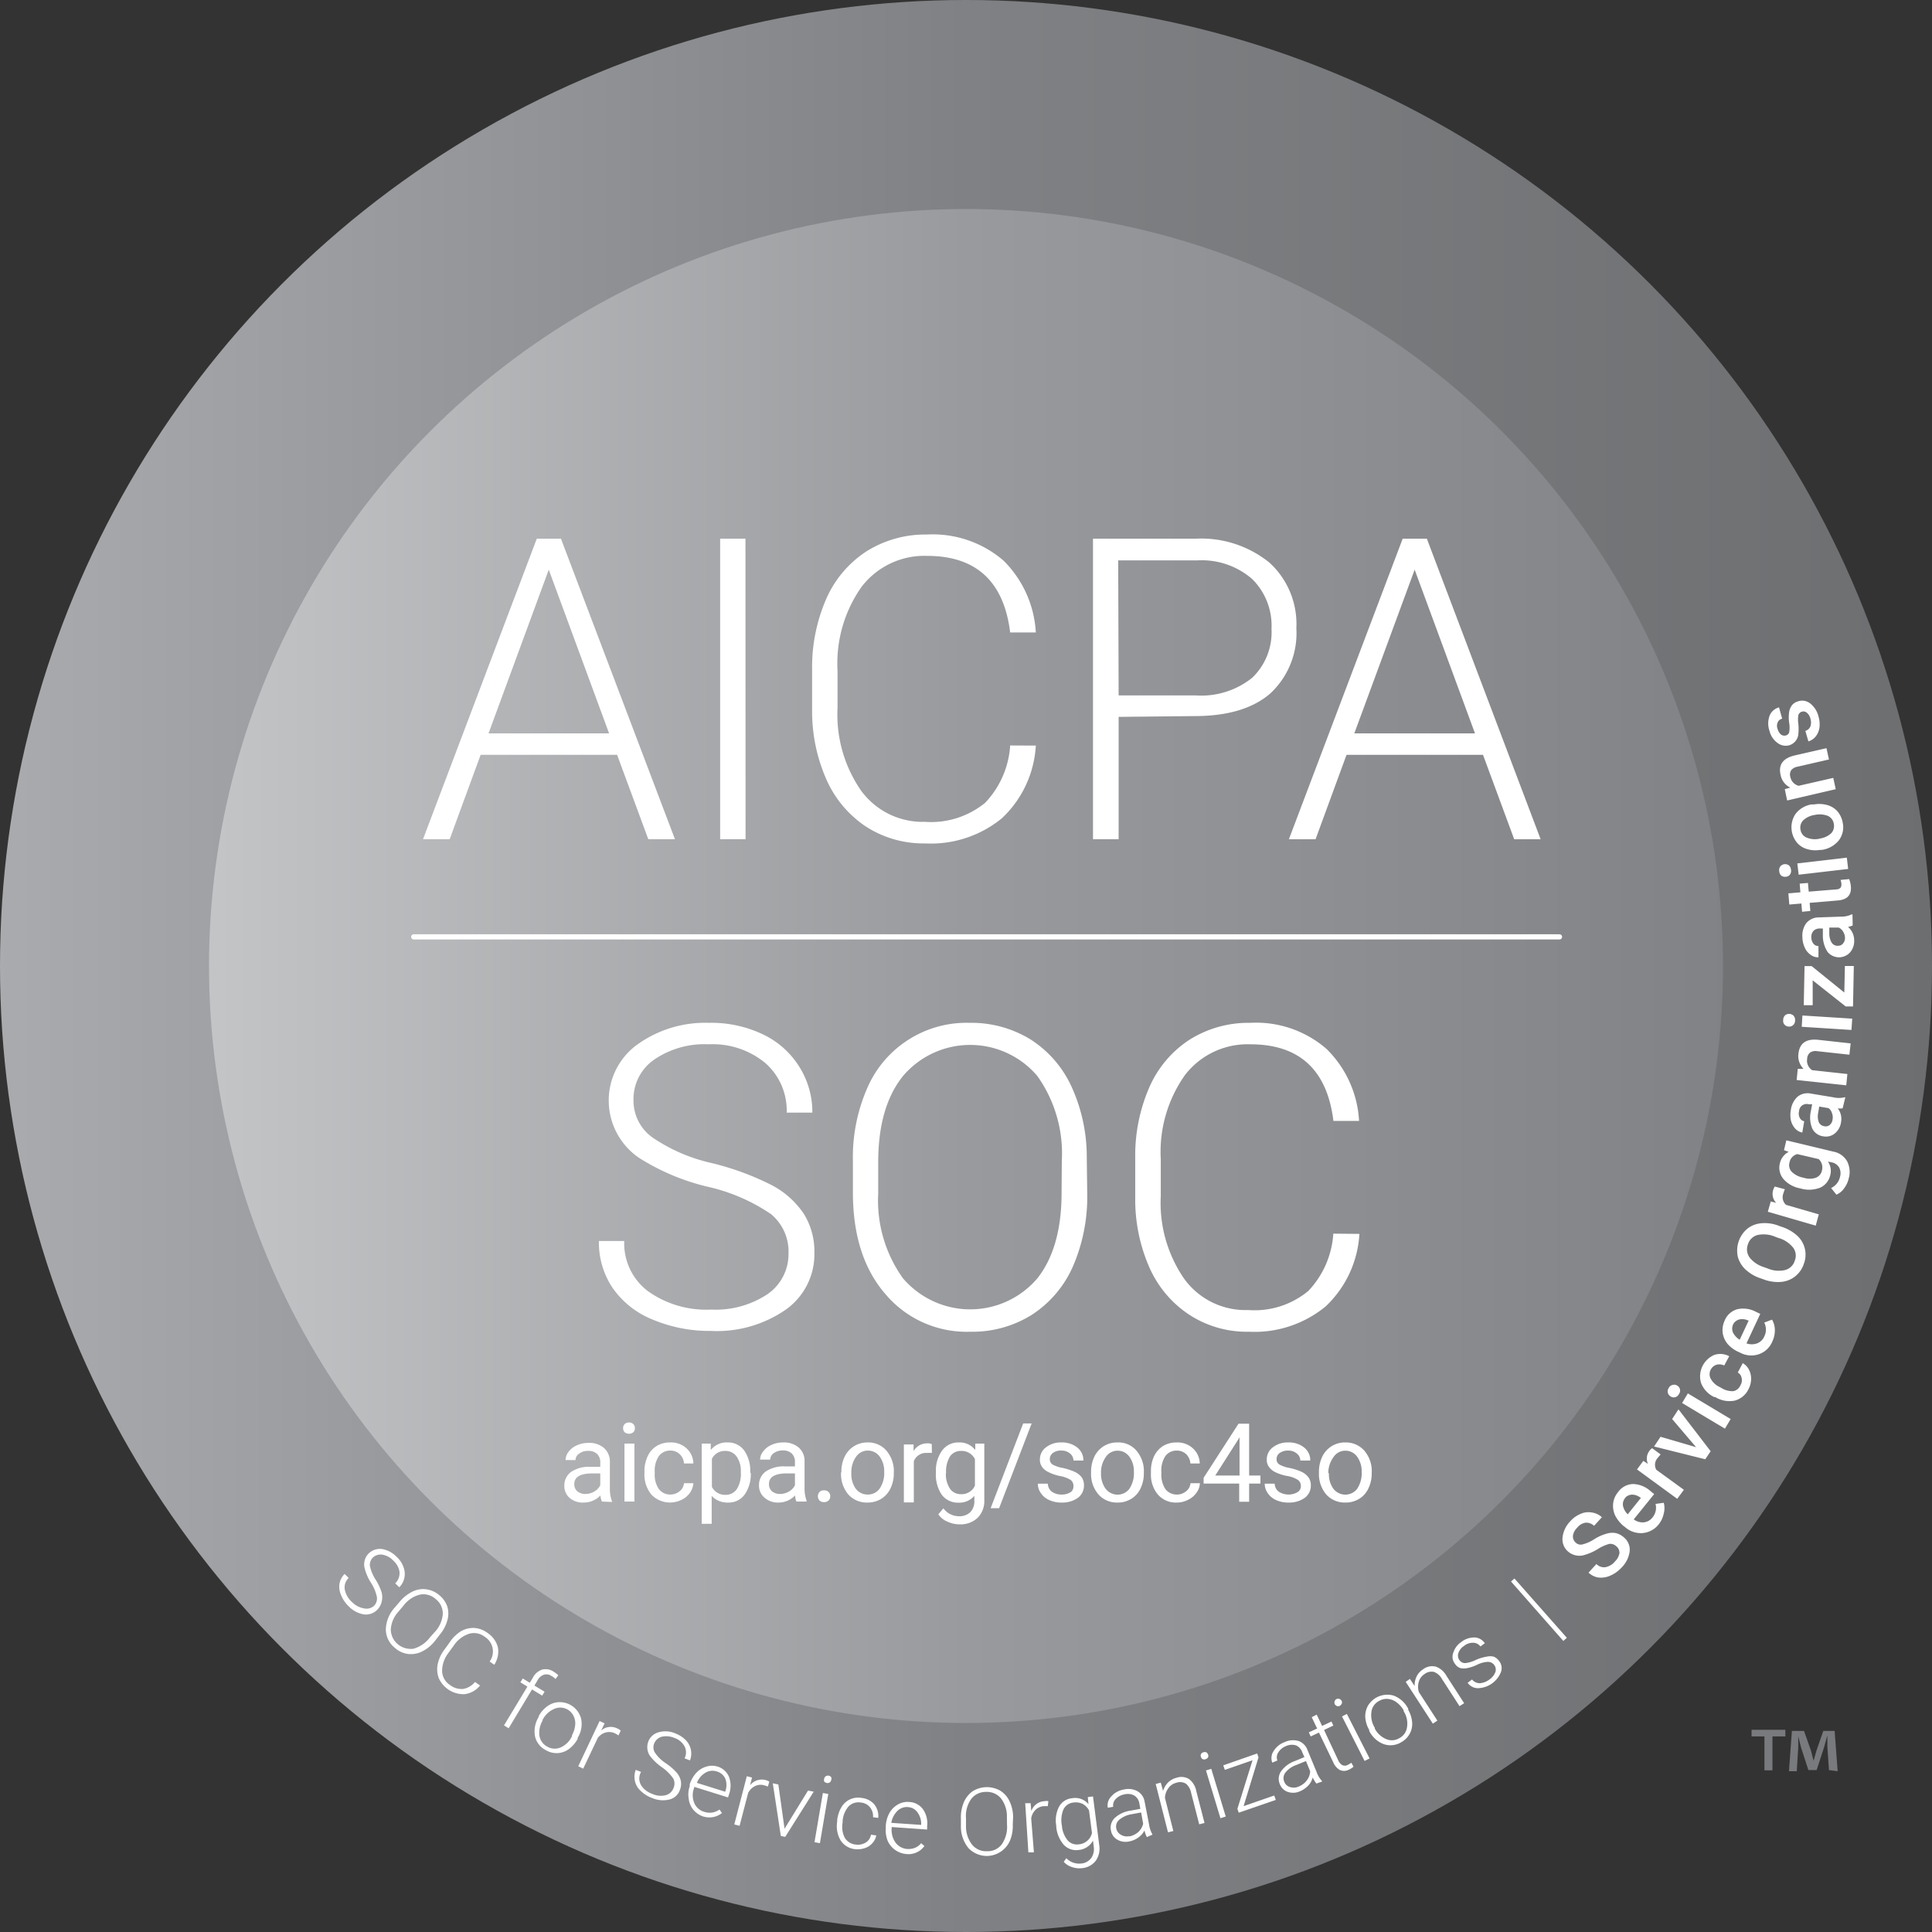 <?xml version="1.0" encoding="UTF-8"?> <svg xmlns="http://www.w3.org/2000/svg" viewBox="2.5 1 171 171"><rect x="2.5" y="1" width="171" height="171" fill="#333333" stroke="none"/><defs><linearGradient id="A"><stop offset="0%" stop-color="#c3c5c7"></stop><stop offset="50%" stop-color="#989a9d"></stop><stop offset="100%" stop-color="#818285"></stop></linearGradient><linearGradient id="B"><stop offset="0%" stop-color="#a9abae"></stop><stop offset="50%" stop-color="#808184"></stop><stop offset="100%" stop-color="#6d6e70"></stop></linearGradient></defs><circle cx="88" cy="86.5" r="85.5" fill="url(#B)"></circle><circle cx="88" cy="86.5" r="67" fill="url(#A)"></circle><g fill="#fff"><path d="M35.57 143.16c.22-.2.33-.5.29-.8a3.7 3.7 0 0 0-.53-1.28 4.3 4.3 0 0 1-.57-1.34c-.09-.44.04-.89.34-1.21s.74-.48 1.19-.43a2.3 2.3 0 0 1 1.32.7c.27.24.48.55.6.9.24.62.1 1.32-.37 1.79l-.36-.35c.27-.26.41-.63.38-1-.05-.39-.25-.74-.54-1-.26-.29-.62-.48-1-.54a1 1 0 0 0-.85.29c-.17.19-.26.45-.23.71.09.42.25.81.48 1.17a5 5 0 0 1 .56 1.17c.07.27.07.56 0 .83-.06.26-.19.51-.38.7a1.4 1.4 0 0 1-1.19.42 2.4 2.4 0 0 1-1.36-.73c-.29-.28-.52-.62-.67-1a1.8 1.8 0 0 1-.13-1c.06-.32.22-.62.45-.85l.36.35c-.27.26-.4.63-.35 1a2 2 0 0 0 .64 1.13c.27.28.62.48 1 .55a1 1 0 0 0 .92-.18zm5.41 3.1a3.4 3.4 0 0 1-1.14.92c-.39.19-.82.26-1.24.21-.42-.06-.82-.24-1.14-.53a2.1 2.1 0 0 1-.81-1.65 3 3 0 0 1 .8-1.94l.4-.47a3.5 3.5 0 0 1 1.14-.92c.38-.19.81-.27 1.24-.21a2.2 2.2 0 0 1 1.15.52c.33.26.57.61.71 1 .12.41.12.83 0 1.24a3.4 3.4 0 0 1-.67 1.26zm0-.81a2.6 2.6 0 0 0 .71-1.6 1.6 1.6 0 0 0-.63-1.32 1.6 1.6 0 0 0-1.4-.39c-.59.15-1.11.51-1.47 1l-.4.48c-.41.43-.66 1-.7 1.59 0 .51.23.99.61 1.31a1.8 1.8 0 0 0 1.39.41c.58-.16 1.1-.52 1.46-1zm4.01 4.73c-.34.43-.84.71-1.39.77a2.4 2.4 0 0 1-2.27-1.43 2.3 2.3 0 0 1-.09-1.22c.1-.47.3-.91.59-1.29l.45-.62a3.4 3.4 0 0 1 1-1 2.2 2.2 0 0 1 1.2-.3c.42.03.83.18 1.17.44.46.3.79.76.92 1.29.09.53-.03 1.08-.32 1.53l-.41-.29c.25-.34.34-.78.26-1.19s-.34-.78-.7-1c-.4-.31-.92-.41-1.4-.26-.56.19-1.04.57-1.36 1.07l-.43.59c-.36.46-.57 1.02-.58 1.6a1.5 1.5 0 0 0 .66 1.24 1.7 1.7 0 0 0 1.19.38c.42-.07.79-.29 1.06-.62zm2.12 3.53l2.07-3.43-.62-.38.21-.34.62.38.28-.46c.17-.34.47-.59.83-.71.35-.08.71-.01 1 .19.15.09.29.19.41.32l-.24.33c-.11-.11-.23-.2-.36-.27-.19-.14-.44-.18-.67-.11a1 1 0 0 0-.56.49l-.28.47.9.54-.21.35-.9-.55-2.07 3.44zm3.06-.79a2.5 2.5 0 0 1 .76-.89c.29-.22.64-.35 1-.37.93-.05 1.76.55 2 1.45a2.3 2.3 0 0 1-.3 1.7v.09c-.18.35-.45.66-.77.9-.58.44-1.37.49-2 .13-.5-.24-.87-.68-1-1.22a2.4 2.4 0 0 1 .3-1.71zm.37.35c-.25.4-.35.87-.3 1.33.06.43.32.8.71 1a1.3 1.3 0 0 0 1.18.06 2 2 0 0 0 1-1v-.08a2.4 2.4 0 0 0 .28-.91c.03-.28-.03-.57-.16-.82s-.32-.44-.57-.57c-.37-.19-.81-.19-1.18 0-.44.2-.8.56-1 1zm6.7 1.33a2 2 0 0 0-.29-.17c-.25-.13-.53-.16-.8-.1-.29.07-.54.24-.73.47l-1.3 2.74-.44-.21 1.89-4 .44.2-.3.64c.4-.36.99-.42 1.46-.17a.8.8 0 0 1 .27.18zm4.86 4.69a1 1 0 0 0 0-.86c-.27-.39-.61-.73-1-1a4.8 4.8 0 0 1-1.06-1c-.26-.37-.32-.85-.16-1.28.15-.41.5-.72.92-.83.49-.14 1.02-.1 1.49.11a2.6 2.6 0 0 1 .91.59c.46.47.61 1.17.37 1.79l-.48-.18c.17-.33.17-.73 0-1.06-.2-.36-.52-.62-.91-.75a1.8 1.8 0 0 0-1.12-.1 1 1 0 0 0-.66.6c-.11.27-.08.58.08.82a3.3 3.3 0 0 0 .9.89 5.2 5.2 0 0 1 1 .85c.19.21.32.47.38.75.05.27.02.54-.08.79-.14.42-.49.74-.92.85a2.4 2.4 0 0 1-1.54-.13c-.37-.13-.71-.34-1-.62-.26-.23-.44-.53-.52-.87a1.7 1.7 0 0 1 .07-1l.47.18c-.21.36-.21.81 0 1.17.23.37.59.64 1 .78a1.8 1.8 0 0 0 1.14.12 1 1 0 0 0 .72-.61zm2.69 2.5a1.9 1.9 0 0 1-.89-.57c-.24-.28-.4-.63-.44-1a2.2 2.2 0 0 1 .09-1.13v-.17c.12-.37.31-.71.57-1a2 2 0 0 1 .9-.56 1.7 1.7 0 0 1 1 0 1.6 1.6 0 0 1 1 .9c.19.51.19 1.06 0 1.57l-.08.26-3-.94v.09c-.17.42-.17.9 0 1.32.15.39.48.68.88.8.23.08.47.1.71.07.23-.04.46-.13.65-.27l.22.31c-.45.36-1.05.48-1.61.32zm1.15-4c-.33-.11-.7-.07-1 .11-.35.21-.61.52-.76.9l2.52.79v-.05a1.6 1.6 0 0 0 0-1.1c-.14-.32-.42-.56-.76-.65zm4.52 1.34c-.1-.05-.2-.08-.31-.11-.27-.08-.56-.06-.81.06-.27.13-.48.34-.62.6l-.76 2.92-.47-.12 1.11-4.27.46.12-.17.68c.33-.42.89-.6 1.4-.45.11.03.21.07.3.14zm1.48 3.73l2.08-3.38.5.1-2.52 4-.39-.08-.71-4.66.49.1zm3.13 1.28l-.48-.09.74-4.35.48.08zm.38-5.71c.01-.08.06-.16.13-.21.08-.05.17-.07.26-.06s.17.07.23.14c.03.08.03.16 0 .24-.01.09-.06.17-.13.22-.08.05-.17.07-.26.05s-.17-.06-.23-.13c-.03-.08-.03-.17 0-.25zm2.79 5.83c.31.05.62-.02.89-.18a1 1 0 0 0 .46-.69l.47.06c-.05.26-.17.5-.35.69-.18.21-.42.36-.68.44a2 2 0 0 1-.84.09c-.53-.05-1-.34-1.29-.78a2.5 2.5 0 0 1-.3-1.67v-.15c.05-.39.17-.77.37-1.11.36-.62 1.06-.95 1.77-.83.44.04.85.24 1.14.57.27.34.4.77.35 1.2l-.46-.06c.03-.32-.07-.63-.27-.88s-.49-.39-.81-.42c-.39-.07-.8.06-1.08.34-.31.36-.49.81-.53 1.28v.15a2.1 2.1 0 0 0 .19 1.35c.21.34.57.57.97.6zm4.48.84a2 2 0 0 1-1.65-1.16c-.14-.36-.2-.75-.17-1.13v-.21a2.7 2.7 0 0 1 .32-1.13 2 2 0 0 1 .74-.75 1.7 1.7 0 0 1 1-.23 1.6 1.6 0 0 1 1.23.64 2.2 2.2 0 0 1 .37 1.52v.28l-3.14-.22v.09c-.04.45.08.91.34 1.28a1.4 1.4 0 0 0 1 .57c.24.02.48-.01.7-.09.22-.09.42-.23.57-.42l.29.25c-.37.51-.98.78-1.6.71zm.2-4.15c-.37-.05-.74.08-1 .34-.28.29-.47.65-.53 1.05l2.64.18h0a1.7 1.7 0 0 0-.29-1.06 1.1 1.1 0 0 0-.82-.51zm9.22 1.53a3.4 3.4 0 0 1-.25 1.44c-.3.68-.91 1.17-1.64 1.31s-1.48-.1-2.01-.63a3 3 0 0 1-.69-2v-.61c-.02-.5.06-.99.25-1.45.16-.4.44-.75.79-1 .74-.46 1.66-.48 2.42-.06.36.22.65.54.83.92a3.3 3.3 0 0 1 .33 1.39zm-.52-.64a2.6 2.6 0 0 0-.52-1.66c-.33-.4-.83-.61-1.35-.58-.51 0-.99.23-1.3.64a2.6 2.6 0 0 0-.45 1.71v.65c-.02.6.17 1.18.53 1.66a1.6 1.6 0 0 0 1.34.59c.52.02 1.01-.22 1.32-.64.33-.51.49-1.11.44-1.71zm3.62-.98h-.33c-.28.01-.55.13-.75.32-.21.21-.35.48-.39.77l.24 3h-.49l-.28-4.35h.48l.06.7a1.3 1.3 0 0 1 1.18-.88c.11-.02.22-.02.33 0zm.75 1.74c-.11-.57-.02-1.16.24-1.68.23-.43.67-.72 1.16-.76.54-.1 1.1.1 1.45.53l-.06-.63.46-.06.55 4.29a1.9 1.9 0 0 1-.3 1.4c-.3.38-.74.62-1.22.66a2 2 0 0 1-.9-.1c-.28-.09-.53-.25-.72-.46l.23-.32c.34.35.82.52 1.3.47.36-.02.68-.2.9-.48.2-.29.28-.65.23-1l-.07-.55c-.26.48-.74.79-1.28.83-.48.07-.96-.1-1.3-.45a2.8 2.8 0 0 1-.67-1.58zm.5 0c.03.47.21.91.5 1.28.25.29.63.42 1 .36a1.3 1.3 0 0 0 1.16-1l-.26-2c-.13-.25-.33-.45-.57-.58-.25-.12-.53-.16-.8-.12a1.1 1.1 0 0 0-.89.6 2.5 2.5 0 0 0-.14 1.46zm7.52 1a2 2 0 0 1-.21-.59c-.13.25-.32.47-.55.63a2 2 0 0 1-.79.34c-.37.09-.75.03-1.08-.16-.29-.17-.5-.47-.55-.81-.09-.4.04-.81.33-1.1.39-.35.88-.58 1.4-.65l.87-.16-.09-.5a1 1 0 0 0-.43-.67 1.2 1.2 0 0 0-.89-.11 1.4 1.4 0 0 0-.78.42c-.17.18-.25.43-.21.68l-.48.08c-.07-.36.05-.74.31-1 .29-.33.68-.54 1.11-.61a1.7 1.7 0 0 1 1.21.15 1.3 1.3 0 0 1 .63.93l.39 2a2.5 2.5 0 0 0 .31.91h0zm-1.57-.06c.3-.05.58-.19.81-.39.21-.19.36-.45.43-.73l-.18-1-.86.16c-.39.06-.76.23-1.07.48-.23.19-.33.48-.27.77a.8.8 0 0 0 .39.55 1 1 0 0 0 .75.14zm2.8-4.76l.2.73c.09-.28.24-.54.45-.75.21-.2.46-.34.74-.41a1.3 1.3 0 0 1 1.12.12c.34.27.56.65.64 1.08l.72 2.8-.47.12-.72-2.81c-.06-.31-.22-.59-.46-.79a1 1 0 0 0-.84-.08c-.28.07-.53.23-.7.47-.19.25-.3.56-.31.87l.74 2.93-.47.12-1.09-4.28zm3.56-2.27c-.04-.08-.04-.17 0-.25a.3.3 0 0 1 .2-.16c.09-.04.18-.04.27 0 .07.04.13.11.15.19.04.08.04.17 0 .25s-.12.14-.21.16c-.08.04-.18.04-.26 0s-.13-.11-.15-.19zm2.19 5.27l-.47.15-1.28-4.23.47-.14zm1.58-.92l2.71-.94.14.39-3.28 1.13-.12-.34 1.34-4.3-2.45.85-.14-.4 3-1.05.12.34zm6.44-2c-.13-.17-.24-.35-.32-.54-.07.27-.21.53-.41.73a2.1 2.1 0 0 1-.71.49c-.34.16-.73.18-1.09.06-.32-.11-.58-.36-.7-.68-.17-.38-.12-.81.11-1.15.31-.42.74-.74 1.24-.91l.82-.34-.2-.46a1 1 0 0 0-.55-.58c-.29-.09-.61-.06-.89.07a1.4 1.4 0 0 0-.68.57c-.13.21-.16.47-.07.7l-.45.19c-.13-.33-.09-.7.1-1 .23-.38.58-.67 1-.82.38-.18.81-.21 1.21-.1a1.3 1.3 0 0 1 .8.79l.8 1.93a2.4 2.4 0 0 0 .49.83v.05zm-1.55.26c.29-.12.54-.31.72-.56a1.4 1.4 0 0 0 .28-.79l-.37-.9-.81.33c-.39.13-.74.36-1 .68a.8.8 0 0 0-.11.82c.08.22.26.39.48.46.26.09.56.08.81-.04zm1.58-6.36l.48 1 .83-.39.16.36-.82.39 1.25 2.67c.07.18.19.33.35.43.15.08.33.08.48 0a3.8 3.8 0 0 0 .34-.2l.19.35c-.14.12-.29.21-.45.28-.25.12-.53.12-.78 0a1.4 1.4 0 0 1-.57-.68l-1.26-2.62-.73.34-.17-.36.74-.34-.48-1zm1.59-.94c-.03-.08-.03-.16 0-.24a.3.3 0 0 1 .17-.2c.09-.04.18-.04.27 0 .08.03.14.09.18.17s.04.17 0 .25-.1.15-.18.19-.18.04-.26 0-.14-.1-.18-.17zm3.09 4.82l-.44.22-2-3.94.43-.22zm-.03-2.52c-.2-.34-.32-.72-.35-1.12-.02-.35.06-.69.22-1a2 2 0 0 1 2.3-.92 2.4 2.4 0 0 1 1.28 1.16v.09a2.7 2.7 0 0 1 .35 1.13c.02.35-.05.69-.22 1a1.9 1.9 0 0 1-.76.75c-.46.28-1.03.34-1.54.16-.56-.21-1.01-.63-1.28-1.16zm.49-.13a2 2 0 0 0 1 .93c.38.17.82.14 1.18-.08.38-.2.63-.57.68-1a2 2 0 0 0-.3-1.37v-.08c-.15-.28-.37-.52-.62-.71a1.5 1.5 0 0 0-.78-.31c-.27-.02-.54.04-.78.18-.38.2-.64.57-.68 1a2.1 2.1 0 0 0 .3 1.37zm3.11-4.39l.42.63c-.02-.3.05-.59.18-.86.13-.26.33-.48.58-.63.31-.24.72-.32 1.1-.23.41.14.74.43.95.81l1.57 2.43-.41.26-1.57-2.43c-.15-.27-.4-.49-.69-.6a1 1 0 0 0-.82.18c-.25.16-.44.4-.52.68a1.6 1.6 0 0 0 0 .92l1.64 2.53-.4.27-2.4-3.7zm7.48-1.21a.7.7 0 0 0-.58-.3 2.4 2.4 0 0 0-.92.24c-.28.14-.59.25-.9.31a1.3 1.3 0 0 1-.62 0c-.19-.07-.35-.19-.46-.36a1 1 0 0 1-.16-1c.12-.38.36-.72.7-.94.33-.27.74-.41 1.17-.41.37.01.71.2.92.51l-.39.29c-.15-.21-.39-.33-.64-.33-.29-.01-.58.09-.81.28-.23.15-.41.37-.5.63-.07.21-.04.44.09.62a.6.6 0 0 0 .5.27c.32-.03.62-.12.91-.26.32-.15.65-.25 1-.31.21-.05.42-.05.63 0a1.1 1.1 0 0 1 .47.38 1 1 0 0 1 .16 1c-.33.82-1.11 1.37-2 1.41a1.1 1.1 0 0 1-.94-.48l.39-.29c.17.21.42.33.69.33a1.6 1.6 0 0 0 .85-.33 1.4 1.4 0 0 0 .53-.67c.06-.2.03-.42-.09-.59zm6.41-2.43l-.31.28-4.63-5.26.3-.27zm4.38-8.1c-.17-.16-.4-.24-.63-.21-.35.1-.69.25-1 .45a4.6 4.6 0 0 1-1.13.51c-.53.19-1.11.07-1.53-.3-.35-.31-.52-.77-.47-1.23.06-.54.3-1.04.68-1.43.25-.29.57-.51.92-.66.31-.14.66-.18 1-.12.33.05.64.19.88.42l-.69.76a1 1 0 0 0-.74-.28c-.3.05-.56.2-.75.44-.2.19-.34.44-.38.72-.02.24.08.47.26.62.16.15.39.2.6.14a3.3 3.3 0 0 0 1-.44c.34-.22.71-.39 1.1-.5.28-.09.57-.11.86-.05.27.07.52.21.72.4.35.3.53.75.48 1.21-.07.55-.33 1.05-.72 1.44-.28.3-.62.55-1 .71a2 2 0 0 1-1 .17c-.35-.04-.67-.2-.92-.44l.7-.76c.21.22.5.32.8.28.34-.07.64-.25.85-.52.21-.2.34-.46.39-.74 0-.23-.1-.45-.28-.59zm3.78-1.98c-.34.46-.86.75-1.43.81a2.1 2.1 0 0 1-1.59-.54l-.1-.07a2.9 2.9 0 0 1-.76-.94 2 2 0 0 1-.18-1.07c.04-.37.19-.71.43-1 .3-.43.79-.7 1.32-.72a2.4 2.4 0 0 1 1.57.64l.31.25-1.81 2.24c.26.19.58.29.9.26a1.1 1.1 0 0 0 .76-.43c.28-.33.38-.78.27-1.2l.73-.1c.08.31.08.63 0 .94-.07.34-.21.66-.42.93zm-3-2.29c-.16.19-.23.44-.19.69.06.29.21.55.42.75l1.18-1.47h-.05c-.22-.17-.48-.27-.76-.27-.24.01-.47.12-.62.31zm3.14-3.86l-.26.31a.9.9 0 0 0-.12 1.05l2.44 1.77-.59.8-3.56-2.6.56-.76.41.27c-.17-.37-.13-.81.12-1.14.06-.1.15-.19.25-.25zm3.14-.64l-2.12-2.49.56-.86 2.85 3.71-.48.71-4.53-1.13.57-.86zm-2.25-4.49c-.12-.07-.21-.18-.25-.32-.04-.15-.01-.3.08-.43.06-.13.18-.23.33-.27s.3-.02.42.06c.12.07.21.18.24.32.04.15 0 .31-.09.43-.07.14-.19.24-.34.28a.5.5 0 0 1-.39-.07zm5.31 2l-.51.85-3.79-2.27.51-.85z"></path><path d="M156.55 123.6c.12-.19.15-.42.1-.64a.7.7 0 0 0-.34-.48l.44-.83c.24.14.44.35.56.6.13.26.19.55.18.84a2 2 0 0 1-.24.88c-.24.5-.69.86-1.22 1a2.4 2.4 0 0 1-1.72-.32h-.09a2.3 2.3 0 0 1-1.16-1.24c-.3-1.01.21-2.08 1.18-2.49.43-.14.91-.1 1.31.12l-.44.82a1 1 0 0 0-.68-.07c-.22.07-.4.22-.51.43-.14.26-.14.56 0 .82.18.32.46.58.8.73l.14.08c.32.2.69.3 1.06.28.29-.06.52-.26.63-.53zm2.82-3.87a2 2 0 0 1-1.19 1.13 2.1 2.1 0 0 1-1.67-.14l-.11-.05a2.8 2.8 0 0 1-1-.73 2 2 0 0 1-.43-1 2 2 0 0 1 .18-1.06 1.7 1.7 0 0 1 1.11-1 2.4 2.4 0 0 1 1.68.24l.36.17-1.22 2.61c.3.11.64.11.94 0 .28-.11.51-.32.63-.6.2-.39.2-.85 0-1.24l.69-.26c.16.27.25.58.25.9.01.36-.07.71-.22 1.03zm-3.48-1.49c-.1.23-.1.48 0 .71.13.26.34.48.59.63l.8-1.71h-.07a1.2 1.2 0 0 0-.79-.08c-.23.07-.43.23-.53.45zm4.35-8.64a3.7 3.7 0 0 1 1.35.79c.68.64.9 1.62.56 2.49-.14.43-.41.81-.76 1.09s-.79.45-1.24.49c-.52.04-1.04-.03-1.52-.21l-.31-.11a3.6 3.6 0 0 1-1.35-.8 2.4 2.4 0 0 1-.67-1.16c-.17-.91.15-1.84.86-2.43.35-.28.78-.44 1.23-.48a3.4 3.4 0 0 1 1.54.22zm-.63.86c-.49-.21-1.03-.26-1.55-.15-.41.11-.73.42-.85.82-.15.39-.1.82.14 1.16.32.41.77.71 1.27.86l.33.12a2.5 2.5 0 0 0 1.55.14c.41-.11.73-.42.85-.82.16-.38.11-.83-.14-1.16-.34-.42-.79-.72-1.31-.86zm.87-4.2c-.06.12-.1.25-.14.38-.13.35-.04.75.24 1l2.9.84-.27 1-4.24-1.23.26-.91.48.12c-.29-.29-.39-.73-.27-1.12.03-.11.08-.22.15-.32zm1.35-.08c-.58-.1-1.11-.4-1.49-.84-.32-.39-.43-.91-.3-1.39.1-.43.38-.8.78-1l-.42-.15.21-.87 4.16 1c.51.09.95.4 1.21.84.24.47.3 1.02.15 1.53a2.3 2.3 0 0 1-.41.88c-.17.25-.41.44-.68.56l-.47-.59c.41-.19.7-.56.79-1 .08-.27.05-.57-.08-.82a1 1 0 0 0-.7-.46l-.29-.06c.24.36.32.8.2 1.22-.11.48-.44.89-.89 1.09a2.7 2.7 0 0 1-1.77.06zm.31-.94a1.7 1.7 0 0 0 1.08 0c.28-.11.49-.35.54-.65a1 1 0 0 0-.29-1l-1.89-.44c-.36.09-.63.38-.69.74-.09.29-.01.61.2.83a2 2 0 0 0 1.05.52zm3.45-6.14a2 2 0 0 1-.43 0c.27.35.37.79.29 1.22-.05.39-.25.75-.55 1-.28.23-.64.32-1 .26-.43-.05-.81-.31-1-.7-.2-.49-.24-1.03-.12-1.54l.11-.6h-.29c-.2-.06-.42-.02-.59.1s-.27.32-.28.53c-.05.2-.02.4.07.58.08.15.22.26.39.29l-.17 1c-.24-.04-.46-.17-.63-.35a1.7 1.7 0 0 1-.38-.73c-.06-.31-.06-.63 0-.94a1.9 1.9 0 0 1 .59-1.15 1.4 1.4 0 0 1 1.16-.28l2 .33c.33.08.67.08 1 0h.07zm-.89 1c.03-.19.02-.39-.05-.57-.05-.18-.16-.34-.31-.45l-.82-.14-.09.53c-.06.28-.05.58.05.85.09.2.27.33.49.36.17.04.34 0 .48-.11.15-.13.24-.32.25-.52zm-3.08-4.5h.51c-.35-.35-.52-.85-.45-1.34.1-.92.67-1.33 1.72-1.23l2.9.32-.11 1-2.84-.31a.9.9 0 0 0-.64.12c-.16.14-.26.34-.26.56a1 1 0 0 0 .44 1l3.12.34-.1 1-4.39-.47zm-.8-3.74c-.15 0-.28-.07-.38-.18s-.13-.26-.11-.41c0-.15.06-.3.17-.41.11-.09.25-.13.39-.12s.27.07.37.17c.09.12.14.27.12.42 0 .16-.06.31-.18.41a.5.5 0 0 1-.38.12zm5.62-.7l-.07 1-4.4-.28.06-1zm-.7-2.31l.05-2.35h.79l-.07 3.58h-.65l-2.92-2.31v2.2h-.79l.07-3.46h.63zm.74-5.94a1.8 1.8 0 0 1-.41.13c.33.29.53.7.54 1.14.03.39-.09.78-.34 1.09-.25.29-.62.46-1 .46s-.75-.17-1-.46a2.6 2.6 0 0 1-.43-1.48v-.61h-.29c-.2 0-.39.07-.54.21-.14.16-.21.38-.19.59 0 .2.07.39.19.55.1.13.27.21.44.2v1c-.25.01-.49-.07-.69-.22-.23-.16-.41-.38-.52-.63-.13-.29-.21-.6-.21-.92-.04-.44.08-.89.34-1.25.27-.32.66-.51 1.08-.51l2-.07c.32.01.65-.06.94-.2h.07zm-.68 1.11c0-.19-.06-.38-.16-.55-.09-.16-.23-.29-.39-.37h-.84v.53c0 .29.07.57.22.82.13.18.34.28.56.26.17 0 .34-.07.44-.21.11-.13.17-.3.17-.48zm-5.01-3.95l1.06-.09-.06-.77.73-.06.07.77 2.45-.2c.13 0 .25-.05.35-.13a.5.5 0 0 0 .09-.37c-.01-.12-.04-.23-.07-.34l.76-.07c.08.21.13.43.15.65.06.76-.32 1.17-1.16 1.24l-2.49.21.06.72-.73.07-.06-.73-1.07.09zm-.22-1.47c-.14.02-.28-.01-.4-.09-.12-.1-.18-.25-.19-.4-.03-.15.01-.31.1-.43.19-.22.51-.26.75-.09.12.1.18.25.19.4.03.15-.01.31-.1.43-.08.11-.21.17-.35.18zm5.39-1.69l.12 1-4.38.51-.12-1zm-2.32-.69c-.4.07-.81.05-1.2-.07a1.8 1.8 0 0 1-.9-.58c-.59-.73-.64-1.75-.12-2.53.35-.45.85-.75 1.41-.84h.23c.4-.07.8-.05 1.19.06a1.9 1.9 0 0 1 .9.57c.23.29.39.63.45 1 .12.56-.02 1.13-.37 1.58-.39.46-.95.76-1.55.82zm-.08-1a1.9 1.9 0 0 0 1-.45c.22-.22.31-.54.25-.84-.04-.31-.23-.57-.51-.71a2 2 0 0 0-1.18-.09c-.37.05-.72.21-1 .46-.22.21-.32.53-.26.83.04.31.23.57.51.7a1.9 1.9 0 0 0 1.19.11zm-3.09-4.37l.49-.14c-.45-.21-.77-.63-.86-1.12-.21-.9.2-1.47 1.22-1.72l2.84-.65.22 1-2.78.64c-.22.03-.43.15-.57.32-.11.19-.13.41-.06.62a1 1 0 0 0 .73.75l3.06-.7.22 1-4.3 1zm1.52-6.86c-.16.04-.28.16-.32.32-.04.25-.04.51 0 .76a4.4 4.4 0 0 1 0 .89c-.03.46-.35.86-.79 1a1.2 1.2 0 0 1-1.05-.2c-.35-.26-.61-.63-.71-1.06a2 2 0 0 1 0-1.34c.14-.37.46-.65.84-.75l.28 1c-.18.04-.33.16-.4.33-.08.19-.08.41 0 .6.05.18.15.35.29.47.13.1.3.13.45.08a.4.4 0 0 0 .28-.28 2.4 2.4 0 0 0 0-.82c-.05-.33-.05-.67 0-1 .04-.22.13-.42.27-.6.15-.16.33-.27.54-.32.36-.12.76-.04 1.06.2a2.1 2.1 0 0 1 .72 1.13 2.4 2.4 0 0 1 .09 1c-.04.28-.15.55-.33.78-.17.21-.39.36-.65.44l-.27-.93a.7.7 0 0 0 .45-.4c.07-.22.07-.46 0-.68a1 1 0 0 0-.32-.53c-.12-.1-.28-.14-.43-.09zM57.12 67.81H45.04l-2.74 7.47h-2.36l10.07-26.6h2.14l10.09 26.6h-2.36zm-11.38-1.9h10.67l-5.34-14.49zm22.75 9.37h-2.25v-26.6h2.24zm25.69-8.29c-.14 2.45-1.21 4.75-3 6.43a9.9 9.9 0 0 1-6.79 2.23 9.4 9.4 0 0 1-5.23-1.48 9.7 9.7 0 0 1-3.52-4.19 14.9 14.9 0 0 1-1.26-6.21v-3.45a15.1 15.1 0 0 1 1.24-6.29 9.6 9.6 0 0 1 3.57-4.23 9.8 9.8 0 0 1 5.37-1.49 9.6 9.6 0 0 1 6.74 2.29 9.7 9.7 0 0 1 2.88 6.38h-2.27q-.84-6.78-7.36-6.78a7 7 0 0 0-5.77 2.71c-1.55 2.18-2.3 4.81-2.15 7.48v3.25a11.8 11.8 0 0 0 2.1 7.36c1.32 1.79 3.43 2.81 5.65 2.74 1.92.14 3.83-.47 5.32-1.69a8.1 8.1 0 0 0 2.21-5.07zm7.33-2.54v10.83h-2.27v-26.6h9.07a9.6 9.6 0 0 1 6.55 2.12c1.62 1.48 2.49 3.61 2.38 5.8a7.3 7.3 0 0 1-2.31 5.78q-2.31 2-6.7 2zm0-1.9h6.82a7.2 7.2 0 0 0 5-1.56c1.18-1.13 1.8-2.71 1.71-4.34a5.8 5.8 0 0 0-1.71-4.4 6.8 6.8 0 0 0-4.86-1.65h-7zm32.25 5.26h-12.08l-2.74 7.47h-2.36l10.07-26.6h2.14l10.07 26.6h-2.34zm-11.39-1.9h10.68l-5.34-14.49zm-50.08 46.05a4.3 4.3 0 0 0-1.55-3.5 16.3 16.3 0 0 0-5.68-2.44 20 20 0 0 1-6-2.54c-1.64-1.12-2.64-2.96-2.68-4.95a6.1 6.1 0 0 1 2.49-5.05 10.3 10.3 0 0 1 6.37-1.95 10.6 10.6 0 0 1 4.74 1c1.34.62 2.47 1.62 3.26 2.88a7.5 7.5 0 0 1 1.16 4.07h-2.27a5.6 5.6 0 0 0-1.89-4.39 7.3 7.3 0 0 0-5-1.66 7.9 7.9 0 0 0-4.86 1.37c-1.16.81-1.84 2.15-1.81 3.56a4 4 0 0 0 1.67 3.31 15.1 15.1 0 0 0 5.2 2.26 24.4 24.4 0 0 1 5.43 2 7.8 7.8 0 0 1 2.78 2.51 6.3 6.3 0 0 1 .93 3.46 6 6 0 0 1-2.51 5 10.7 10.7 0 0 1-6.63 1.9 13 13 0 0 1-5.16-1c-1.44-.57-2.67-1.54-3.56-2.81a7.2 7.2 0 0 1-1.21-4.15h2.24a5.3 5.3 0 0 0 2.1 4.44c1.63 1.16 3.6 1.73 5.59 1.63a8.3 8.3 0 0 0 5-1.37 4.3 4.3 0 0 0 1.85-3.58zm26.44-5.31a15.5 15.5 0 0 1-1.27 6.45 9.8 9.8 0 0 1-3.63 4.27 9.9 9.9 0 0 1-5.45 1.5 9.4 9.4 0 0 1-7.52-3.34c-1.92-2.22-2.87-5.22-2.87-9v-2.73a15.3 15.3 0 0 1 1.25-6.45c1.54-3.62 5.14-5.93 9.07-5.82a10 10 0 0 1 5.42 1.48 9.8 9.8 0 0 1 3.62 4.19 15 15 0 0 1 1.34 6.27zm-2.25-2.89c.15-2.68-.61-5.34-2.17-7.53a7.8 7.8 0 0 0-11.88 0q-2.2 2.73-2.2 7.63v2.78a11.8 11.8 0 0 0 2.19 7.5c1.49 1.74 3.66 2.75 5.95 2.75a7.8 7.8 0 0 0 5.95-2.75q2.15-2.73 2.14-7.61zm26.34 6.45c-.14 2.45-1.21 4.75-3 6.43a9.9 9.9 0 0 1-6.79 2.23 9.3 9.3 0 0 1-5.23-1.48c-1.57-1.02-2.8-2.48-3.56-4.19a14.9 14.9 0 0 1-1.26-6.21v-3.45a15.1 15.1 0 0 1 1.24-6.29 9.6 9.6 0 0 1 3.57-4.23 9.8 9.8 0 0 1 5.37-1.49 9.5 9.5 0 0 1 6.75 2.31c1.72 1.69 2.75 3.96 2.88 6.37h-2.27q-.84-6.78-7.36-6.78a7 7 0 0 0-5.77 2.71c-1.54 2.17-2.3 4.8-2.15 7.46v3.26a11.8 11.8 0 0 0 2.09 7.35 6.7 6.7 0 0 0 5.65 2.74c1.93.15 3.83-.46 5.32-1.69a8.1 8.1 0 0 0 2.21-5.07z"></path><path d="M55.77 133.9a2.1 2.1 0 0 1-.13-.54 2 2 0 0 1-1.46.63c-.45.03-.89-.11-1.24-.39-.32-.27-.5-.66-.49-1.08-.02-.49.21-.96.61-1.25a2.8 2.8 0 0 1 1.72-.44h.85v-.41a1 1 0 0 0-.28-.73 1.1 1.1 0 0 0-.81-.27c-.28-.01-.55.07-.78.24-.2.12-.32.34-.32.57h-.88c0-.27.1-.53.27-.74a1.8 1.8 0 0 1 .74-.57c.31-.14.66-.21 1-.21a2 2 0 0 1 1.39.45c.34.31.53.76.52 1.22v2.36c-.01.38.05.76.18 1.12v.08zm-1.46-.67c.27 0 .54-.07.78-.21.23-.13.42-.32.54-.56v-1.05h-.69c-1.07 0-1.61.31-1.61.94a.8.8 0 0 0 .28.65c.2.16.45.24.7.23zm3.34-5.82c0-.13.04-.26.13-.36.22-.2.56-.2.78 0 .09.1.14.23.13.36.01.13-.04.26-.13.35-.23.19-.55.19-.78 0-.09-.1-.13-.22-.13-.35zm1 6.49h-.88v-5.13h.88zm3.18-.62c.3 0 .59-.1.82-.29a1 1 0 0 0 .39-.71h.83a1.7 1.7 0 0 1-.3.84c-.19.27-.45.49-.75.63-.89.44-1.97.26-2.66-.46-.44-.54-.66-1.22-.62-1.91v-.15c-.01-.46.09-.91.28-1.33.17-.37.44-.69.79-.91.37-.22.78-.33 1.21-.32a2 2 0 0 1 1.44.52c.38.34.6.83.61 1.34h-.83c-.02-.31-.15-.6-.38-.82s-.53-.33-.84-.32c-.39-.01-.76.17-1 .48a2.3 2.3 0 0 0-.37 1.4v.16a2.2 2.2 0 0 0 .37 1.37c.24.31.62.49 1.01.48zm7.12-1.89a3.1 3.1 0 0 1-.54 1.89c-.34.46-.88.73-1.45.71a1.9 1.9 0 0 1-1.47-.59v2.47h-.88v-7.1h.8v.57c.36-.45.91-.7 1.48-.67.58-.02 1.12.24 1.47.7a3.1 3.1 0 0 1 .54 1.94zm-.88-.1c.03-.48-.1-.97-.37-1.37-.23-.32-.6-.51-1-.5-.5-.02-.97.25-1.19.7v2.48a1.3 1.3 0 0 0 1.2.71 1.2 1.2 0 0 0 1-.5c.28-.46.4-.99.36-1.52zm4.92 2.61c-.07-.17-.11-.35-.12-.54a2 2 0 0 1-1.46.63c-.45.02-.9-.13-1.24-.43-.32-.27-.5-.66-.49-1.08-.02-.49.21-.96.61-1.25.51-.32 1.11-.48 1.71-.44h.86v-.41a1 1 0 0 0-.28-.73 1.1 1.1 0 0 0-.81-.27 1.3 1.3 0 0 0-.79.24c-.19.13-.31.34-.31.57h-.89c0-.27.1-.53.28-.74a1.8 1.8 0 0 1 .74-.57c.31-.14.66-.21 1-.21a2 2 0 0 1 1.39.45c.35.31.54.76.52 1.22v2.36c-.01.38.05.76.18 1.12v.08zm-1.45-.67c.27 0 .54-.07.78-.21.23-.13.42-.32.54-.56v-1.05h-.69c-1.08 0-1.61.31-1.61.94-.01.25.09.48.27.65a1.1 1.1 0 0 0 .71.23zm3.35.21c0-.14.05-.28.14-.38.1-.11.25-.16.4-.15.15-.01.3.04.41.15.1.1.15.24.14.38.01.13-.04.26-.14.36-.11.11-.26.16-.41.15-.15.01-.3-.04-.4-.15-.09-.1-.14-.23-.14-.36zm2.08-2.16a3 3 0 0 1 .29-1.35 2.2 2.2 0 0 1 2-1.26c.65-.03 1.27.24 1.7.73.45.54.69 1.23.65 1.93v.06a3 3 0 0 1-.29 1.34 2.2 2.2 0 0 1-.82.93 2.3 2.3 0 0 1-1.23.33c-.64.02-1.26-.24-1.69-.72a2.8 2.8 0 0 1-.64-1.92zm.88.11c-.02.49.11.97.39 1.37.25.33.64.53 1.06.52.42.01.82-.19 1.06-.53a2.4 2.4 0 0 0 .4-1.47c.02-.48-.12-.96-.4-1.36a1.3 1.3 0 0 0-1.07-.53c-.4 0-.77.2-1 .52-.31.43-.46.95-.44 1.48zm7.13-1.79a2.8 2.8 0 0 0-.43 0c-.51-.04-.99.26-1.17.74v3.64h-.88v-5.13h.86v.59c.25-.44.72-.7 1.22-.69.13-.01.27.02.39.07zm.36 1.69a3 3 0 0 1 .55-1.91c.35-.46.89-.73 1.47-.71.57-.03 1.11.22 1.46.67v-.57h.8v5a2.1 2.1 0 0 1-.59 1.57 2.2 2.2 0 0 1-1.59.58c-.37 0-.74-.08-1.08-.24-.33-.13-.61-.36-.81-.65l.45-.53a1.7 1.7 0 0 0 1.38.7c.37.02.73-.11 1-.36.25-.27.38-.63.36-1v-.44c-.36.41-.89.63-1.44.6-.58.01-1.12-.26-1.46-.72a3.2 3.2 0 0 1-.5-1.99zm.88.1c-.03.48.1.95.35 1.36.23.33.6.51 1 .5.52.02 1.01-.28 1.22-.76v-2.34a1.3 1.3 0 0 0-1.21-.73c-.4-.02-.77.17-1 .49-.26.45-.38.96-.34 1.48zm4.71 3.1h-.75l2.88-7.5h.75zm6.58-1.95c.01-.22-.08-.43-.26-.56a2.7 2.7 0 0 0-.94-.34c-.35-.07-.68-.18-1-.34-.23-.1-.43-.26-.58-.47-.13-.19-.2-.42-.19-.65 0-.42.19-.82.53-1.07a2.1 2.1 0 0 1 1.37-.44c.51-.02 1.01.14 1.41.45.35.28.55.7.54 1.15h-.88a.8.8 0 0 0-.3-.62c-.22-.18-.49-.27-.77-.26-.27-.02-.53.06-.75.21-.17.13-.28.33-.27.55-.01.19.09.38.25.48.29.15.59.25.91.3a5.7 5.7 0 0 1 1.06.35c.24.11.45.28.61.49.13.21.2.46.19.71.01.43-.2.85-.55 1.1-.42.29-.92.43-1.43.41-.38.01-.75-.07-1.09-.22a1.7 1.7 0 0 1-.74-.61c-.18-.25-.27-.54-.27-.84h.88c.01.27.13.53.35.7.25.18.56.27.87.26.28.01.56-.06.8-.21.17-.12.26-.32.25-.53zm1.56-1.26a3.1 3.1 0 0 1 .29-1.35c.18-.38.47-.7.83-.93.36-.22.78-.34 1.21-.33a2.1 2.1 0 0 1 1.69.73c.45.54.69 1.23.65 1.93v.06a3 3 0 0 1-.29 1.34 2.1 2.1 0 0 1-.82.93c-.37.22-.79.34-1.22.33-.64.02-1.26-.24-1.69-.72-.45-.53-.68-1.22-.65-1.92zm.88.11c-.02.49.12.97.4 1.37.25.33.64.53 1.06.53a1.3 1.3 0 0 0 1.06-.53c.28-.44.42-.95.39-1.47a2.2 2.2 0 0 0-.4-1.36c-.25-.34-.64-.54-1.06-.53-.4 0-.77.2-1 .52-.31.43-.47.94-.45 1.47zm6.71 1.89c.3.01.59-.1.82-.29a1 1 0 0 0 .39-.71h.83a1.5 1.5 0 0 1-.3.84c-.19.27-.45.49-.75.63-.31.16-.65.24-1 .24a2.1 2.1 0 0 1-1.66-.7c-.44-.53-.66-1.22-.62-1.91v-.15c-.01-.46.08-.91.27-1.33a2.2 2.2 0 0 1 .79-.91 2.3 2.3 0 0 1 1.22-.32 2 2 0 0 1 1.43.52c.38.34.6.83.61 1.34h-.83c-.02-.31-.15-.6-.37-.82a1.2 1.2 0 0 0-.84-.32c-.39-.01-.76.17-1 .48a2.3 2.3 0 0 0-.36 1.4v.16a2.3 2.3 0 0 0 .36 1.37c.24.31.62.49 1.01.48z"></path><path d="M113.06 131.6h1v.71h-1v1.61h-.88v-1.61h-3.15v-.51l3.09-4.79h.94zm-3 0h2.15v-3.39l-.11.19zm7.58.94c.01-.22-.09-.43-.27-.56a2.6 2.6 0 0 0-.93-.34 4 4 0 0 1-1.06-.34c-.23-.1-.42-.27-.57-.47-.13-.19-.2-.42-.19-.65 0-.42.19-.82.53-1.07a2.1 2.1 0 0 1 1.36-.44c.51-.02 1.02.13 1.42.45.35.28.55.7.54 1.15h-.88a.8.8 0 0 0-.31-.62c-.22-.18-.49-.27-.77-.26-.26-.01-.52.06-.74.21-.18.12-.29.33-.28.55-.01.2.09.38.26.48a2.9 2.9 0 0 0 .9.3c.37.08.73.19 1.07.35.24.11.44.28.6.49a1.2 1.2 0 0 1 .2.71c.01.43-.2.85-.55 1.1-.42.29-.92.43-1.43.41-.38.01-.75-.07-1.09-.22a1.7 1.7 0 0 1-.74-.61c-.18-.25-.27-.54-.27-.84h.88c.01.27.13.53.35.7a1.6 1.6 0 0 0 1.67.05c.19-.11.3-.31.3-.53zm1.6-1.26a3.1 3.1 0 0 1 .29-1.35c.18-.38.47-.7.83-.93.36-.22.78-.34 1.21-.33.64-.02 1.26.25 1.69.73.45.54.69 1.23.65 1.93v.06a3 3 0 0 1-.29 1.34 2.1 2.1 0 0 1-.82.93 2.3 2.3 0 0 1-1.23.33 2.2 2.2 0 0 1-1.69-.72 2.8 2.8 0 0 1-.64-1.92zm.88.11c-.02.49.11.97.39 1.37.25.33.65.53 1.06.53s.81-.19 1.06-.53c.28-.44.42-.95.39-1.47a2.2 2.2 0 0 0-.4-1.36c-.25-.34-.64-.54-1.06-.53-.4 0-.77.2-1 .52-.32.42-.5.94-.49 1.47z"></path></g><path d="M39.12 83.92h101.41" fill="none" stroke="#fff" stroke-linecap="round" stroke-linejoin="round" stroke-width=".46"></path><path d="M160.52 154.1v.59h-1.14v3h-.71v-3h-1.14v-.59zm3.86 3.57l-.14-2.07v-1h0l-.3 1.07-.65 2h-.73l-.65-2-.25-1h0v1l-.13 2.1h-.69l.26-3.57h1.07l.62 1.75.23.9h0l.25-.89.61-1.76h1l.27 3.57z" fill="#797a7d"></path></svg> 